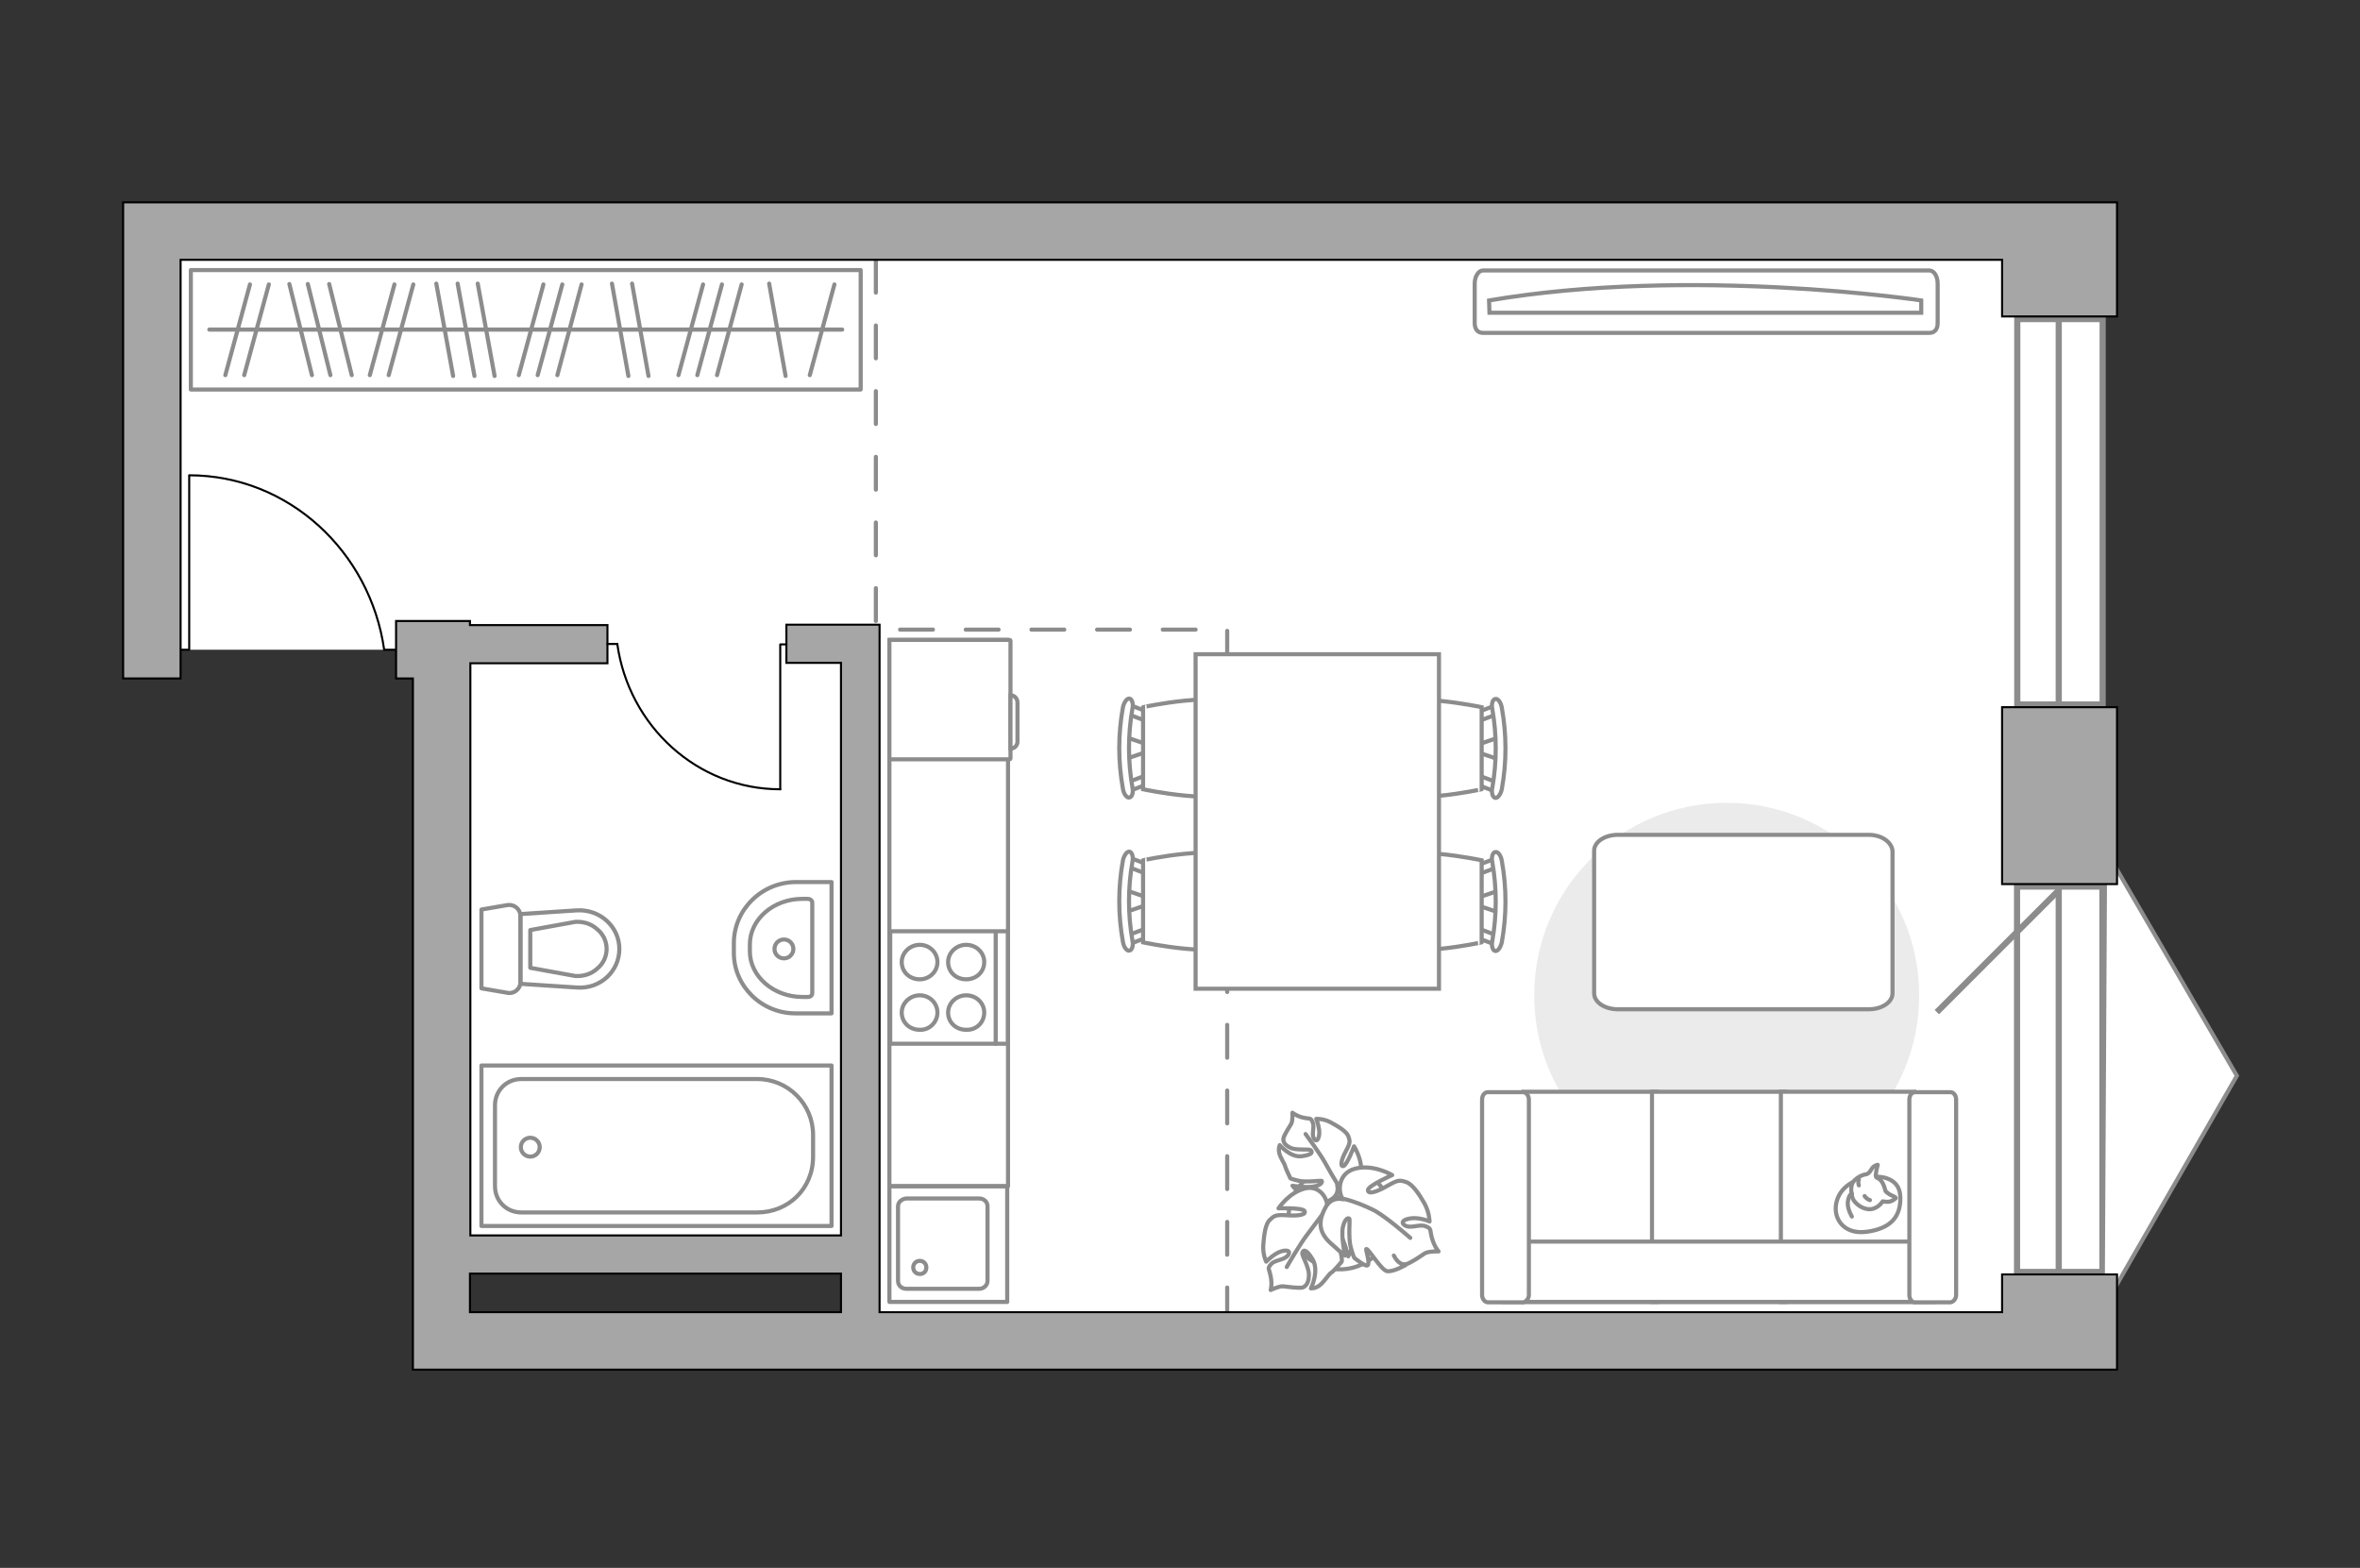<?xml version="1.0" encoding="utf-8"?>
<!-- Generator: Adobe Illustrator 24.1.2, SVG Export Plug-In . SVG Version: 6.00 Build 0)  -->
<svg version="1.1" xmlns="http://www.w3.org/2000/svg" xmlns:xlink="http://www.w3.org/1999/xlink" x="0px" y="0px"
	 viewBox="0 0 575 382" style="enable-background:new 0 0 575 382;" xml:space="preserve">
<rect x="0" y="0" width="575" height="382" fill="#333333" stroke="none"/>
<style type="text/css">
	.st0{fill:#FFFFFF;}
	.st1{fill:#FFFFFF;stroke:#8C8C8C;stroke-width:1.5;stroke-linecap:round;stroke-miterlimit:10;}
	.st2{fill:#FFFFFF;stroke:#8C8C8C;stroke-width:1.5;stroke-miterlimit:10;}
	.st3{fill:#FFFFFF;stroke:#8C8C8C;stroke-miterlimit:10;}
	.st4{fill:none;stroke:#8C8C8C;stroke-linecap:round;stroke-linejoin:round;stroke-miterlimit:10;stroke-dasharray:8;}
	.st5{fill:none;stroke:#8C8C8C;stroke-linecap:round;stroke-linejoin:round;stroke-miterlimit:10;}
	.st6{fill:none;stroke:#000000;stroke-width:0.5;stroke-linecap:round;stroke-linejoin:round;stroke-miterlimit:10;}
	.st7{fill:#A6A6A6;stroke:#000000;stroke-width:0.5;stroke-miterlimit:10;}
	.st8{fill:#FFFFFF;stroke:#8C8C8C;stroke-linecap:round;stroke-linejoin:round;stroke-miterlimit:10;}
	.st9{fill:#EBEBEB;}
</style>
<g id="bg_1_">
	<polygon class="st0" points="501.8,326.7 501.8,56.3 37,56.3 37,158.3 109.1,158.3 109.1,305.9 210.6,305.9 210.6,325.3 	"/>
</g>
<g id="windows_1_">
	<g>
		
			<rect x="454.9" y="114.3" transform="matrix(6.123234e-17 -1 1 6.123234e-17 377.199 626.537)" class="st1" width="93.9" height="20.8"/>
		<line class="st2" x1="501.6" y1="171.6" x2="501.6" y2="77.7"/>
	</g>
	<g>
		
			<rect x="454.9" y="252.5" transform="matrix(6.123234e-17 -1 1 6.123234e-17 238.939 764.796)" class="st1" width="93.9" height="20.8"/>
		<line class="st2" x1="501.6" y1="309.9" x2="501.6" y2="216"/>
	</g>
	<polygon class="st3" points="545,262.1 512.3,319 512.9,206.9 	"/>
	<line class="st2" x1="501.6" y1="216.9" x2="471.9" y2="246.6"/>
</g>
<g id="plan">
	<polyline class="st4" points="213.4,63.3 213.4,153.4 299,153.4 299,323.6 	"/>
	<g>
		<circle class="st5" cx="129.2" cy="279.5" r="2.3"/>
		<g>
			<path id="Vector_135_6_" class="st5" d="M202.6,298.7h-85.3v-39.1h85.3V298.7z"/>
			<path id="Vector_136_6_" class="st5" d="M198.1,276.5v5.3c0,7.9-6.1,13.6-13.6,13.6H127c-3.6,0-6.4-2.8-6.4-6.4v-19.7
				c0-3.6,2.8-6.4,6.4-6.4h57.5C192,262.9,198.1,269,198.1,276.5z"/>
		</g>
	</g>
	<g>
		<path id="wc_8_" class="st3" d="M140.1,224.7"/>
		<g id="Group_26_8_">
			<path id="Vector_130_8_" class="st5" d="M126.8,223.2v16.1c0,1.6-1.5,2.9-3.1,2.6l-6.4-1.1v-19.2l6.4-1.1
				C125.3,220.3,126.8,221.5,126.8,223.2z"/>
			<path id="Vector_131_8_" class="st5" d="M150.9,231.2c0,5.5-4.7,9.8-10.3,9.4l-13.8-0.9v-17l13.8-0.9
				C146.2,221.5,150.9,225.8,150.9,231.2z"/>
			<path id="Vector_132_8_" class="st5" d="M129.2,235.8l11,2c2,0.1,3.9-0.5,5.3-1.8c1.5-1.2,2.3-3,2.3-4.8s-0.8-3.6-2.3-4.8
				c-1.4-1.3-3.3-1.9-5.3-1.8l-11,2V235.8z"/>
		</g>
	</g>
	<g>
		<path id="Vector_133_9_" class="st5" d="M182.7,231.8v-1.7c0-6.1,5.7-11.1,12.8-11.1h1.3c0.6,0,1.1,0.4,1.1,0.9V242
			c0,0.5-0.4,0.9-1.1,0.9h-1.3C188.5,242.9,182.7,237.9,182.7,231.8z"/>
		<path id="Vector_134_9_" class="st5" d="M178.8,232.2v-2.4c0-8.2,6.8-14.9,15.2-14.9h8.6v32H194
			C185.6,247,178.8,240.3,178.8,232.2z"/>
		<circle class="st5" cx="191" cy="231.2" r="2.3"/>
	</g>
	<g>
		<g id="Group_27_6_">
			<path id="Vector_140_6_" class="st5" d="M245.4,317.2V289h-28.7v28.2H245.4z"/>
		</g>
		<path id="Vector_141_6_" class="st5" d="M218.8,293.9v18.2c0,1.1,0.9,1.9,2,1.9h17.8c1.1,0,2-0.9,2-1.9v-18.2c0-1.1-0.9-1.9-2-1.9
			h-17.8C219.7,292.1,218.8,292.9,218.8,293.9z"/>
		<path id="Vector_139_6_" class="st5" d="M225.7,308.8c0,1-0.7,1.6-1.6,1.6c-0.9,0-1.6-0.7-1.6-1.6c0-0.9,0.7-1.6,1.6-1.6
			C225,307.2,225.7,307.9,225.7,308.8z"/>
	</g>
	<g id="Group_34_6_">
		<path id="Vector_158_6_" class="st6" d="M46.1,116v42.3h-1.8"/>
		<path id="Vector_159_6_" class="st6" d="M96.5,158.3h-2.9"/>
		<path id="Vector_160_6_" class="st6" d="M93.6,158.3c-3.4-23.9-23.3-42.5-47.5-42.5"/>
	</g>
	<g>
		<polygon class="st7" points="495.1,49.3 487.8,49.3 40.5,49.3 40.5,49.3 30,49.3 30,151.3 30,165.3 44,165.3 44,63.3 487.8,63.3 
			487.8,77.1 515.8,77.1 515.8,49.3 		"/>
		<rect x="487.8" y="172.3" class="st7" width="28" height="43.1"/>
		<path class="st7" d="M487.8,310.5v9.2H214.3V152.2h-22.7v9.3h13.3V301h-67.5h-13.6h-9.2V161.6H148v-9.3h-33.5v-1H96.5v14h4.1
			v168.4h14v0h373.2h7.3h20.7v-23.2H487.8z M204.9,319.7h-61.2h-6.4h-9.3h-7.7h-5.8v-9.4h5.8h3.4h4.3h9.3h6.4h61.2V319.7z"/>
	</g>
</g>
<g id="furniture_1_">
	
		<rect x="164.6" y="208" transform="matrix(-1.836970e-16 1 -1 -1.836970e-16 453.598 -8.678)" class="st5" width="133.1" height="28.9"/>
	<g>
		<path id="Vector_142_2_" class="st5" d="M216.9,226.9v27.4h28.7v-27.4H216.9z"/>
		<g id="Group_28_2_">
			<g id="Group_29_2_">
				<path id="Vector_143_2_" class="st5" d="M228.4,246.7c0-2.3-1.9-4.2-4.3-4.2c-2.4,0-4.4,1.9-4.4,4.2c0,2.4,1.9,4.2,4.4,4.2
					C226.4,251,228.4,249.1,228.4,246.7z"/>
				<path id="Vector_144_2_" class="st5" d="M239.8,246.7c0-2.3-1.9-4.2-4.4-4.2c-2.4,0-4.4,1.9-4.4,4.2c0,2.4,1.9,4.2,4.4,4.2
					C237.9,251,239.8,249.1,239.8,246.7z"/>
			</g>
			<g id="Group_30_2_">
				<path id="Vector_145_2_" class="st5" d="M228.4,234.4c0-2.3-1.9-4.2-4.3-4.2c-2.4,0-4.4,1.9-4.4,4.2c0,2.4,1.9,4.2,4.4,4.2
					C226.4,238.6,228.4,236.8,228.4,234.4z"/>
				<path id="Vector_146_2_" class="st5" d="M239.8,234.4c0-2.3-1.9-4.2-4.4-4.2c-2.4,0-4.4,1.9-4.4,4.2c0,2.4,1.9,4.2,4.4,4.2
					C237.9,238.6,239.8,236.8,239.8,234.4z"/>
			</g>
		</g>
		<path id="Vector_147_2_" class="st5" d="M242.6,254.3v-27.1"/>
	</g>
	<g>
		<path id="Vector_8_2_" class="st3" d="M246.2,184.8v-28.7c0-0.1-0.1-0.2-0.2-0.2h-29.3V185H246C246.1,185,246.2,184.9,246.2,184.8
			z"/>
		<path id="Vector_9_2_" class="st3" d="M246.2,169.4v13c1,0,1.7-0.8,1.7-1.7v-9.5C247.9,170.2,247.2,169.4,246.2,169.4z"/>
	</g>
	<g>
		<path id="Vector_60_2_" class="st3" d="M322.2,284.9c-6.5,2.4-9.9,9.6-7.5,16.1c2.4,6.5,9.6,9.9,16.1,7.5
			c6.5-2.4,9.9-9.6,7.5-16.1S328.7,282.5,322.2,284.9z"/>
		<path class="st8" d="M325.8,288.8c0,0,0.7,2.1-1.4,3.4c-2.1,1.3-4.4,1.9-6.9-0.6c-2.5-2.5-2.6-2.7-2.6-2.7s3.7,0.6,5.6,0.1
			c1.9-0.5,1.6-1.3,1.5-1.3c-0.2-0.1-3.7,0.4-5.5,0c-1.8-0.4-2.1-0.6-2.1-0.6s-1.2-2.5-1.3-3c0-0.4-1.1-1.9-1.4-3.1
			c-0.3-1.2,0.1-2,0.1-2s2.6,3.1,5.4,2.7c2.8-0.4,2.6-1.1,2.1-1.5c-0.5-0.3-3.4,0.1-4.8-0.5c-1.5-0.7-1.9-1.5-1.8-2.3
			c0.1-0.8,1.5-2.9,1.9-3.6c0.4-0.7,0.3-2.7,0.3-2.7s0.9,0.8,2.6,1.2c1.7,0.4,1.8-0.1,2.3,1.1c0.6,1.1-0.4,3,0.4,4.1
			c0.8,1.1,1.4-0.7,1.2-2.2c-0.2-1.5-0.7-2.7-0.7-2.7s1.8-0.1,3.6,0.9c1.8,1,3.7,2.1,4.2,3.3c0.4,1.2,0.6,1.5-0.6,3.7
			c-1.2,2.2-1.4,3.8-0.6,3.6c0.9-0.2,2.6-4.8,2.6-4.8s2.3,3.5,1.6,6.9C330.9,289.6,327.3,289.8,325.8,288.8z"/>
		<path class="st5" d="M318.1,276.3c0,0,3.4,4.6,4.7,6.9c0.8,1.5,2.5,4.4,3.2,5.5c1,1.7,1.4,3.7,1.4,5.6"/>
		<path class="st8" d="M323.3,294.6c0,0,1.9-1.8,4.3-0.1c2.3,1.7,4.1,3.9,2.6,7.6c-1.5,3.8-1.7,4-1.7,4s-1-4.2-2.4-6
			c-1.4-1.8-2.1-1.2-2.1-1c0,0.2,2.1,3.8,2.6,5.8s0.3,2.5,0.3,2.5s-2.1,2.5-2.6,2.7c-0.5,0.3-1.6,2.1-2.7,3
			c-1.1,0.9-2.2,0.8-2.2,0.8s2.1-4.2,0.4-7.1c-1.7-2.8-2.4-2.2-2.5-1.5c-0.1,0.7,1.7,3.5,1.6,5.4c0,1.9-0.8,2.8-1.6,3
			c-0.9,0.2-3.8-0.2-4.7-0.3c-0.9-0.1-3,0.9-3,0.9s0.4-1.3,0-3.3c-0.4-2-0.9-1.9,0.1-3c0.9-1.1,3.3-0.9,4.2-2.3
			c0.8-1.4-1.4-1.2-2.9-0.3c-1.5,0.9-2.5,2-2.5,2s-0.9-1.8-0.7-4.2c0.2-2.4,0.5-5,1.6-6c1.1-1,1.3-1.3,4.3-1.1
			c2.9,0.2,4.7-0.2,4.1-1.1c-0.6-0.8-6.3-0.6-6.3-0.6s2.6-4,6.7-4.9C321.9,288.8,323.8,292.6,323.3,294.6z"/>
		<path class="st5" d="M313.5,308.7c0,0,3.3-5.8,5.3-8.3c1.2-1.6,3.5-4.7,4.5-6c1.4-1.8,3.3-3.2,5.4-4.1"/>
		<g>
			<path class="st8" d="M339.6,305.9c0.9,1.8,2,2.3,3,2.1c1-0.2,3.6-2,4.5-2.6s3.4-0.5,3.4-0.5s-1-1.1-1.6-3.2
				c-0.6-2.1,0-2.3-1.5-2.9c-1.5-0.7-3.7,0.7-5.2-0.3c-1.4-1,0.8-1.8,2.7-1.7c1.9,0.1,3.4,0.8,3.4,0.8s0-2.2-1.3-4.5
				c-1.3-2.3-2.9-4.6-4.4-5.1c-1.6-0.5-1.9-0.6-4.7,1s-4.7,2-4.6,0.9c0.2-1.1,5.9-3.6,5.9-3.6s-4.5-2.7-8.9-1.6
				c-4.4,1.1-4.4,5.7-3.1,7.5c0,0-2.7-0.8-4.2,1.9c-1.5,2.7-2.2,5.7,1.1,8.7c3.3,3,3.6,3.1,3.6,3.1s-1-4.6-0.5-7
				c0.6-2.4,1.5-2.2,1.6-1.9c0.1,0.2-0.3,4.7,0.3,6.9c0.6,2.2,0.9,2.6,0.9,2.6s2.7,2.2,3.2,1.8c0.7-0.7-0.6-4-0.3-4
				c0.6,0,3.5,5,5,5.4c1.5,0.3,4.6-1.5,4.6-1.5"/>
			<path class="st5" d="M343.6,301.6c0,0-6-5.3-9-6.8c-2-1-4.9-2.2-7.2-2.7"/>
		</g>
	</g>
	<g>
		<path id="Vector_90_2_" class="st3" d="M470.1,65.9c1.1,0,2,1.4,2,3.2v9.6c0,1.7-0.9,2.4-2,2.4H361.3c-1.1,0-2-0.7-2-2.4v-9.6
			c0-1.7,0.9-3.2,2-3.2H470.1z"/>
		<path id="Vector_91_2_" class="st3" d="M362.9,76.2h105.2l0-3c0,0-55.9-8.4-105.3,0L362.9,76.2z"/>
	</g>
	<path id="Vector_2_" class="st9" d="M467.6,242.5c0-25.9-21-46.9-46.9-46.9s-46.9,21-46.9,46.9s21,46.9,46.9,46.9
		S467.6,268.4,467.6,242.5z"/>
	<path id="Vector_84_2_" class="st8" d="M455.3,203.4h-61.1c-3.2,0-5.8,1.7-5.8,3.9V242c0,2.2,2.6,3.9,5.8,3.9h61.1
		c3.2,0,5.8-1.7,5.8-3.9v-34.7C460.9,205.2,458.5,203.4,455.3,203.4z"/>
	<g>
		<path id="Vector_54_2_" class="st3" d="M371.2,317.2h32.5V266h-32.5V317.2z"/>
		<path id="Vector_55_2_" class="st3" d="M402.5,317.2H435V266h-32.5V317.2z"/>
		<path id="Vector_56_2_" class="st3" d="M433.9,317.2h32.5V266h-32.5V317.2z"/>
		<path id="Vector_57_2_" class="st3" d="M369.6,302.5l-3.1,14.7h104.4v-14.7H369.6z"/>
		<path id="Vector_58_2_" class="st3" d="M372.5,315.5v-47.6c0-1-0.7-1.8-1.4-1.8h-8.6c-0.8,0-1.4,0.8-1.4,1.8v47.6
			c0,1,0.7,1.8,1.4,1.8h8.6C371.8,317.2,372.5,316.4,372.5,315.5z"/>
		<path id="Vector_59_2_" class="st3" d="M476.6,315.5v-47.6c0-1-0.6-1.8-1.4-1.8h-8.6c-0.8,0-1.4,0.8-1.4,1.8v47.6
			c0,1,0.6,1.8,1.4,1.8h8.6C476,317.2,476.6,316.4,476.6,315.5z"/>
		<g>
			<path class="st8" d="M457.3,286.7c0,0,5.5-0.2,5.7,4.8s-2.4,7.8-8.1,8.6c-5.7,0.8-8.3-3.2-7.5-7
				C448.2,289.3,451.9,286.7,457.3,286.7z"/>
			<path class="st8" d="M459.4,290.2c0,0,0.6,0.7,1.6,1.1c1,0.4,0.9,0.6,0.9,0.6s-1,1.1-2.4,0.9c-0.8-0.1-0.8-0.1-0.8-0.1
				s-1,1.7-2.9,1.9c-1.9,0.2-3.9-1.4-4.4-2.6c-0.4-1.2-0.6-3,0.1-4c0.7-1,2.2-1.8,3.2-1.9c1-0.2,1.2-1.6,2-2s0.8-0.3,0.8-0.3
				s-0.7,2.5-0.4,3C457.4,287.2,458.6,286.9,459.4,290.2z"/>
			<path class="st8" d="M454.3,291.4c0,0,0.4,0.7,1.3,1"/>
			<path class="st8" d="M452.9,288.8c0,0-0.3-0.8,0-1.4"/>
			<path class="st5" d="M451.2,290.8c0,0-0.8,0.2-1,2.2c-0.1,1.6,1,3.4,1,3.4"/>
		</g>
	</g>
	<g id="Group_2_8_">
		<g id="Group_3_8_">
			<path id="Vector_10_8_" class="st3" d="M365.1,222.3l-5.6-1.9v-1.5l5.6-1.9V222.3z"/>
		</g>
		<g id="Group_4_8_">
			<path id="Vector_11_8_" class="st3" d="M359.7,211.7c0-0.5,0.3-1,0.6-1l4.5-1.7c0.4-0.2,0.8,0.2,1,0.8c0.1,0.6-0.2,1.2-0.5,1.3
				l-4.5,1.7c-0.4,0.2-0.8-0.2-1-0.8C359.7,211.8,359.7,211.8,359.7,211.7z"/>
		</g>
		<g id="Group_5_8_">
			<path id="Vector_12_8_" class="st3" d="M359.7,227.5c0-0.1,0-0.2,0-0.3c0.1-0.6,0.5-1,1-0.8l4.5,1.7c0.4,0.2,0.7,0.8,0.5,1.4
				c-0.1,0.6-0.5,1-1,0.8l-4.5-1.7C360,228.5,359.7,228,359.7,227.5z"/>
		</g>
		<path id="Vector_13_8_" class="st3" d="M337.6,229.6c-3.5-3.5-3.5-16.5,0-20c4.1-4.1,23.4,0,23.4,0v20
			C361,229.6,341.8,233.8,337.6,229.6z"/>
		<path id="Vector_14_8_" class="st3" d="M363.6,229.2c1.1-6.3,1.1-12.8,0-19.1c-0.3-1.3,0.1-2.4,0.7-2.5c0.6-0.2,1.4,0.8,1.6,2.1
			c1.2,6.6,1.2,13.3,0,19.9c-0.3,1.3-1,2.2-1.6,2.1C363.7,231.6,363.3,230.4,363.6,229.2z"/>
	</g>
	<g id="Group_2_7_">
		<g id="Group_3_7_">
			<path id="Vector_10_7_" class="st3" d="M365.1,185l-5.6-1.9v-1.5l5.6-1.9V185z"/>
		</g>
		<g id="Group_4_7_">
			<path id="Vector_11_7_" class="st3" d="M359.7,174.4c0-0.5,0.3-1,0.6-1l4.5-1.7c0.4-0.2,0.8,0.2,1,0.8c0.1,0.6-0.2,1.2-0.5,1.3
				l-4.5,1.7c-0.4,0.2-0.8-0.2-1-0.8C359.7,174.5,359.7,174.5,359.7,174.4z"/>
		</g>
		<g id="Group_5_7_">
			<path id="Vector_12_7_" class="st3" d="M359.7,190.2c0-0.1,0-0.2,0-0.3c0.1-0.6,0.5-1,1-0.8l4.5,1.7c0.4,0.2,0.7,0.8,0.5,1.4
				c-0.1,0.6-0.5,1-1,0.8l-4.5-1.7C360,191.2,359.7,190.7,359.7,190.2z"/>
		</g>
		<path id="Vector_13_7_" class="st3" d="M337.6,192.3c-3.5-3.5-3.5-16.5,0-20c4.1-4.1,23.4,0,23.4,0v20
			C361,192.3,341.8,196.5,337.6,192.3z"/>
		<path id="Vector_14_7_" class="st3" d="M363.6,191.9c1.1-6.3,1.1-12.8,0-19.1c-0.3-1.3,0.1-2.4,0.7-2.5c0.6-0.2,1.4,0.8,1.6,2.1
			c1.2,6.6,1.2,13.3,0,19.9c-0.3,1.3-1,2.2-1.6,2.1C363.7,194.3,363.3,193.1,363.6,191.9z"/>
	</g>
	<g id="Group_2_6_">
		<g id="Group_3_6_">
			<path id="Vector_10_6_" class="st3" d="M274.3,179.6l5.6,1.9v1.5l-5.6,1.9V179.6z"/>
		</g>
		<g id="Group_4_6_">
			<path id="Vector_11_6_" class="st3" d="M279.8,190.2c0,0.5-0.3,1-0.6,1l-4.5,1.7c-0.4,0.2-0.8-0.2-1-0.8
				c-0.1-0.6,0.2-1.2,0.5-1.3l4.5-1.7c0.4-0.2,0.8,0.2,1,0.8C279.8,190.1,279.8,190.1,279.8,190.2z"/>
		</g>
		<g id="Group_5_6_">
			<path id="Vector_12_6_" class="st3" d="M279.8,174.4c0,0.1,0,0.2,0,0.3c-0.1,0.6-0.5,1-1,0.8l-4.5-1.7c-0.4-0.2-0.7-0.8-0.5-1.4
				c0.1-0.6,0.5-1,1-0.8l4.5,1.7C279.5,173.4,279.8,173.9,279.8,174.4z"/>
		</g>
		<path id="Vector_13_6_" class="st3" d="M301.9,172.3c3.5,3.5,3.5,16.5,0,20c-4.1,4.1-23.4,0-23.4,0v-20
			C278.4,172.3,297.7,168.1,301.9,172.3z"/>
		<path id="Vector_14_6_" class="st3" d="M275.9,172.7c-1.1,6.3-1.1,12.8,0,19.1c0.3,1.3-0.1,2.4-0.7,2.5c-0.6,0.2-1.4-0.8-1.6-2.1
			c-1.2-6.6-1.2-13.3,0-19.9c0.3-1.3,1-2.2,1.6-2.1C275.8,170.3,276.2,171.5,275.9,172.7z"/>
	</g>
	<g id="Group_2_5_">
		<g id="Group_3_5_">
			<path id="Vector_10_5_" class="st3" d="M274.3,216.9l5.6,1.9v1.5l-5.6,1.9V216.9z"/>
		</g>
		<g id="Group_4_5_">
			<path id="Vector_11_5_" class="st3" d="M279.8,227.5c0,0.5-0.3,1-0.6,1l-4.5,1.7c-0.4,0.2-0.8-0.2-1-0.8
				c-0.1-0.6,0.2-1.2,0.5-1.3l4.5-1.7c0.4-0.2,0.8,0.2,1,0.8C279.8,227.3,279.8,227.4,279.8,227.5z"/>
		</g>
		<g id="Group_5_5_">
			<path id="Vector_12_5_" class="st3" d="M279.8,211.6c0,0.1,0,0.2,0,0.3c-0.1,0.6-0.5,1-1,0.8l-4.5-1.7c-0.4-0.2-0.7-0.8-0.5-1.4
				c0.1-0.6,0.5-1,1-0.8l4.5,1.7C279.5,210.7,279.8,211.1,279.8,211.6z"/>
		</g>
		<path id="Vector_13_5_" class="st3" d="M301.9,209.6c3.5,3.5,3.5,16.5,0,20c-4.1,4.1-23.4,0-23.4,0v-20
			C278.4,209.6,297.7,205.4,301.9,209.6z"/>
		<path id="Vector_14_5_" class="st3" d="M275.9,210c-1.1,6.3-1.1,12.8,0,19.1c0.3,1.3-0.1,2.4-0.7,2.5c-0.6,0.2-1.4-0.8-1.6-2.1
			c-1.2-6.6-1.2-13.3,0-19.9c0.3-1.3,1-2.2,1.6-2.1C275.8,207.6,276.2,208.8,275.9,210z"/>
	</g>
	<path id="Vector_35_2_" class="st3" d="M350.6,159.4v81.5h-59.3V175v-15.6H350.6z"/>
	<rect x="46.5" y="65.8" class="st5" width="163.2" height="29.1"/>
	<line class="st5" x1="106.3" y1="69.1" x2="110.4" y2="91.6"/>
	<line class="st5" x1="111.5" y1="69.1" x2="115.6" y2="91.6"/>
	<line class="st5" x1="116.4" y1="69.1" x2="120.5" y2="91.6"/>
	<line class="st5" x1="149.1" y1="69.1" x2="153.1" y2="91.6"/>
	<line class="st5" x1="187.4" y1="69.1" x2="191.4" y2="91.6"/>
	<line class="st5" x1="154" y1="69.1" x2="158" y2="91.6"/>
	<line class="st5" x1="132.4" y1="69.3" x2="126.4" y2="91.4"/>
	<line class="st5" x1="137" y1="69.3" x2="131" y2="91.4"/>
	<line class="st5" x1="96.1" y1="69.3" x2="90.1" y2="91.4"/>
	<line class="st5" x1="100.7" y1="69.3" x2="94.7" y2="91.4"/>
	<line class="st5" x1="141.7" y1="69.3" x2="135.8" y2="91.4"/>
	<line class="st5" x1="171.3" y1="69.3" x2="165.3" y2="91.4"/>
	<line class="st5" x1="175.9" y1="69.3" x2="169.9" y2="91.4"/>
	<line class="st5" x1="180.7" y1="69.3" x2="174.7" y2="91.4"/>
	<line class="st5" x1="203.3" y1="69.3" x2="197.3" y2="91.4"/>
	<line class="st5" x1="60.9" y1="69.3" x2="54.9" y2="91.4"/>
	<line class="st5" x1="65.5" y1="69.3" x2="59.5" y2="91.4"/>
	<line class="st5" x1="70.5" y1="69.2" x2="76" y2="91.4"/>
	<line class="st5" x1="80.2" y1="69.2" x2="85.7" y2="91.4"/>
	<line class="st5" x1="75" y1="69.2" x2="80.5" y2="91.4"/>
	<line class="st5" x1="51" y1="80.3" x2="205.2" y2="80.3"/>
	<g id="Group_34_2_">
		<path id="Vector_158_2_" class="st6" d="M190.1,192.3v-35.3h1.5"/>
		<path id="Vector_159_2_" class="st6" d="M148,156.9h2.4"/>
		<path id="Vector_160_2_" class="st6" d="M150.4,156.9c2.8,20,19.5,35.4,39.7,35.4"/>
	</g>
</g>
<g id="points">
	<path id="hallway" class="st7" d="M134.7,107.3"/>
	<path id="kitchen" class="st7" d="M256.2,231.2"/>
	<path id="wc_x5F_bedroom" class="st7" d="M160.2,193.4"/>
	<path id="bedroom" class="st7" d="M387.9,193.8"/>
	<path id="balcony" class="st3" d="M526.4,262.9"/>
</g>
</svg>
